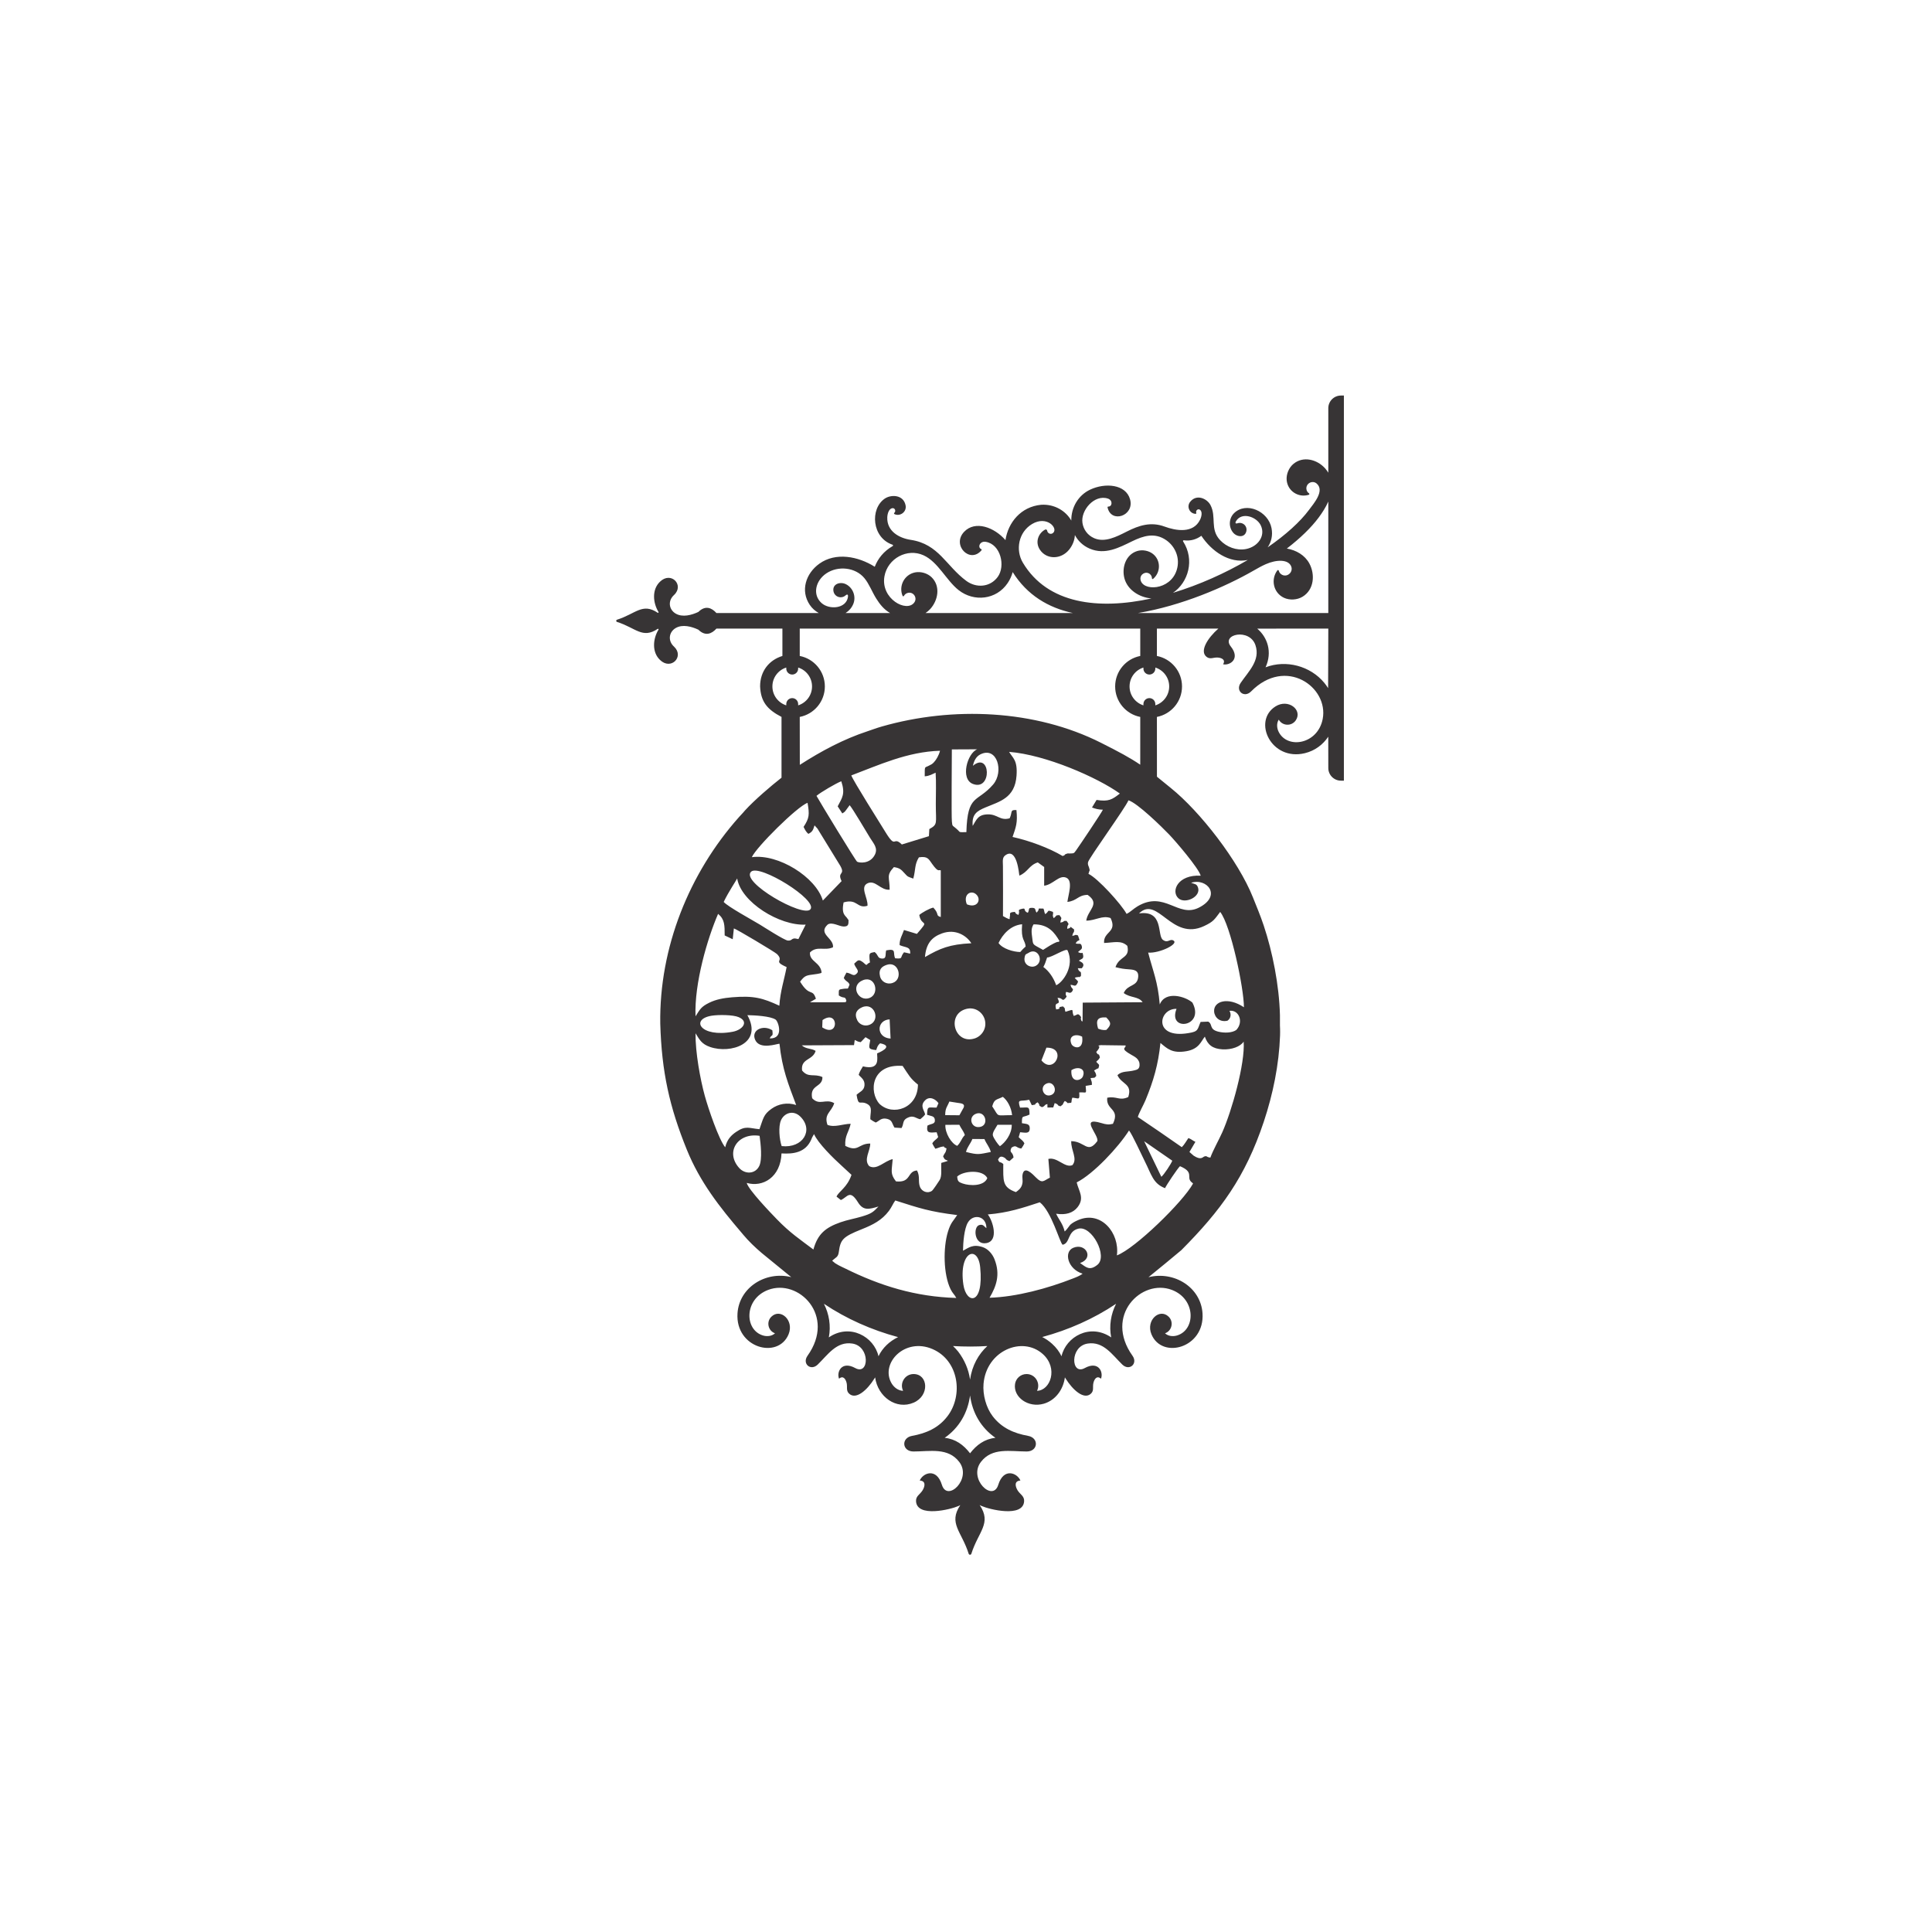 <?xml version="1.0" encoding="UTF-8"?>
<!DOCTYPE svg PUBLIC "-//W3C//DTD SVG 1.1//EN" "http://www.w3.org/Graphics/SVG/1.1/DTD/svg11.dtd">
<!-- Creator: CorelDRAW 2019 (64-Bit) -->
<svg xmlns="http://www.w3.org/2000/svg" xml:space="preserve" width="500mm" height="500mm" version="1.1" style="shape-rendering:geometricPrecision; text-rendering:geometricPrecision; image-rendering:optimizeQuality; fill-rule:evenodd; clip-rule:evenodd"
viewBox="0 0 50000 50000"
 xmlns:xlink="http://www.w3.org/1999/xlink">
 <defs>
  <style type="text/css">
   <![CDATA[
    .fil0 {fill:#373435}
   ]]>
  </style>
 </defs>
 <g id="Слой_x0020_1">
  <g>
   <path class="fil0" d="M29509.36 19790.29c-270.11,-182.6 -546.73,-330.9 -1014.79,-566.42 -1709.5,-862.25 -3840.93,-946.65 -5671.81,-422.35 -152.53,43.66 -242.14,80.59 -380.04,126.12 -608.16,201.03 -1175.83,501.82 -1743.42,866.46l-1.84 -1240.17c370.12,-71.87 649.67,-397.71 649.67,-788.77 0,-391.01 -279.55,-716.91 -649.67,-788.82l0 -707.94 8812.27 0 0 707.94c-370.12,71.91 -649.62,397.81 -649.62,788.82 0,391.06 279.5,716.9 649.57,788.77l-0.32 1236.36zm3615.49 6766.41l0 -283.51c-19.48,-780.39 -193.69,-1641.5 -418.17,-2315.81 -90.86,-272.63 -183.13,-487.85 -280.43,-732.39 -377.33,-947.76 -1368.25,-2221.8 -2122.3,-2828.96 -135.96,-111.24 -253.87,-206.51 -362.35,-295.03l-0.96 -1547.07c370.12,-71.87 649.86,-397.71 649.86,-788.77 0,-391.01 -279.74,-716.91 -649.94,-788.82l0.08 -707.94 1590.1 0c-270.99,237.17 -497.27,585.04 -302.83,732.76 91.52,69.28 174,10.51 280.64,15.7 106.66,5.37 217.93,55.85 144.79,174.67 176.98,38.82 454.75,-140.43 199.55,-460.87 -256.06,-321.75 490,-480.78 638.68,-32.01 130,391.83 -176.53,671.67 -382.92,974.03 -143.35,210.05 92.09,401.08 269.68,221.25 896.76,-907.88 2011.59,-112.49 1853.04,712.68 -126.4,658.13 -913.6,787.27 -1139.67,333.43 -48.69,-97.94 -57.92,-221.37 2.42,-315.69 93.63,165.23 330.9,178.08 440.12,18.31 183.95,-269.07 -193.53,-570.01 -525.29,-360.14 -600.58,379.88 -113.13,1421.86 760.65,1209.81 262.68,-63.72 469.2,-222.46 605.55,-426.34l1.31 810.88c0,179.88 146.89,326.59 326.83,326.59l76.65 0 0 -9966.85 -76.6 0c-179.91,0 -326.91,146.6 -326.91,326.46l0.03 1670.39c-23.55,-39.22 -52.02,-78.09 -86.05,-115.98 -202.87,-225.14 -563.68,-325.84 -820.32,-108.5 -113.87,96.42 -185.68,264.92 -171.08,419.08 26.88,285.51 309.51,460.74 573.66,376.4 7.34,-2.56 12.56,-8.54 13.62,-16.05 1.36,-7.63 -1.75,-14.9 -8.33,-19.15 -37.7,-25.07 -64.01,-66.73 -68.75,-115.79 -13.46,-143.23 155.54,-233.29 265.03,-140.27 218.44,186 -77.24,520.2 -194.33,678.56 -232.33,314.49 -608.22,652.52 -1072.98,973.44 94.32,-138.27 136.28,-308.81 100.39,-495.67 -85.62,-445.52 -660.26,-692.56 -969.88,-388.82 -133.67,131.3 -148.6,355.8 -23.71,504.16 98.18,116.93 301.93,138.3 342.13,-37.99 21.63,-94.59 -37.64,-188.62 -132.26,-209.87 -32.24,-7.45 -64.49,-5.33 -93.84,4.52 -62.73,20.99 -65.71,-14.82 -41.02,-55.34 150.46,-246.91 532.65,-112.44 639.5,109.4 130.48,271.7 -72.42,554.13 -383.58,613.67 -242.54,46.17 -500.99,-52.73 -668.03,-229.85 -270.93,-287.34 -88.2,-602.07 -250.31,-909.34 -85.03,-161.24 -354.34,-296.1 -524.19,-83.97 -102.68,128 -11.1,308.36 140.05,311.93 6.57,0.16 12.32,-2.88 16.05,-8.41 3.69,-5.45 4.01,-12 1.35,-17.91 -24.24,-52.7 43.13,-120.87 98.84,-76.46 60.35,47.76 42.25,164.85 0.64,252.12 -176.74,370.04 -631.63,286.73 -918.66,180.81 -353.73,-130.92 -663.29,-31.79 -978.09,128.14 -271.55,137.93 -570.1,289.53 -841.9,173.5 -175.9,-75.38 -280.65,-229.03 -306.3,-395.93 -50.09,-326.59 308.5,-745.02 656.62,-631.1 136.01,44.33 114.83,210.86 11.65,206.95 -5.16,-0.11 -9.79,1.78 -13.75,5.53 -3.75,3.78 -6.76,8.54 -5.62,13.76 88.84,427.5 703.53,221.25 582.65,-207.64 -110.36,-391.7 -645.04,-432.8 -1033.04,-249.33 -309.85,145.97 -492.1,464.39 -487.26,800.13 -142.13,-249.03 -432.81,-430.14 -778.39,-408.64 -0.56,-0.43 -1.15,-0.24 -1.47,0 -526.03,49.8 -855.49,460.18 -924.14,914.59 -286.41,-331.17 -783.47,-517.49 -1070.26,-214.45 -328.27,346.52 154.61,835.97 451.64,475.35 3.7,-4.34 3.38,-10.17 1.57,-15.49 -1.89,-5.56 -5.21,-9.5 -10.56,-11.84 -100.15,-45.95 -37.65,-213.09 114.14,-189.7 388.1,59.52 521.69,626.5 311.61,910.62 -198.64,268.62 -554.68,289.75 -810.88,101.19 -527.12,-388.59 -711.58,-952.4 -1438.94,-1062.36 -300.62,-45.58 -620.06,-222.59 -607.13,-581.91 3.81,-102.27 44.81,-221.23 125.9,-237.51 75.14,-14.98 105.63,81.36 56.17,119.67 -5.53,4.29 -8.41,10.65 -7.5,17.46 0.66,7.18 4.63,12.72 10.96,15.83 145.77,69.02 322.52,-56.94 288.44,-227.16 -56.46,-281.76 -379.78,-283.65 -541.09,-172.17 -384.36,264.99 -332.66,1010.77 203.32,1191.72 7.42,2.52 12.4,8.72 13.17,16.6 0.83,7.77 -2.87,14.82 -9.71,18.83 -228.49,130.06 -382.17,322.5 -463.53,534.98 -429.75,-270.72 -1009.68,-383.51 -1433.17,-79.98 -351.13,251.59 -496.48,698.46 -248.75,1066.45 60.75,90.47 141.5,160.71 231.88,210.65l-2647.88 -0.03c-121.27,-135.4 -286.26,-206.6 -466.65,-28.28 -172.86,81.31 -409.39,147.66 -588.23,42.75 -173.26,-101.82 -210.96,-329.3 -39.73,-483.11 268.97,-255.48 -79.95,-620.3 -365.83,-341.65 -215.46,205.4 -180.95,550.72 -38.82,782.51 3.57,6.07 2.79,13.63 -2.18,18.65 -5,5.09 -12.64,6.28 -18.49,2.56 -394.95,-266.49 -569.48,27.88 -1051.56,179.38 -13.01,4.01 -21.34,15.67 -21.34,28.94 0,13.55 8.33,25.01 21.34,29.03 482.08,151.5 656.61,445.63 1051.56,179.57 5.85,-4.05 13.49,-2.88 18.49,2.39 4.97,5 5.75,12.45 2.18,18.49 -142.08,232.01 -176.64,577.28 38.82,782.57 285.88,278.6 634.9,-86.31 365.83,-341.68 -171.23,-153.73 -133.59,-381.18 39.73,-483.03 178.84,-104.83 415.37,-38.53 588.23,42.76 180.39,178.28 345.49,107.03 466.78,-28.34l1707.64 0.19 0 707.96c-346.2,105.84 -577.25,395.37 -577.25,786.37 17.01,391.09 176.8,595.37 554.27,791.01l0 1572.77c-279.85,218.6 -699.61,578.79 -942.74,844.88 -23.84,26.18 -32.09,37.59 -52.07,60.32l-94.59 102.46c-3.85,4.33 -9.39,10.53 -13.25,14.84 -1287.58,1447.12 -2064.13,3377.42 -2035.48,5340.16 35.76,1254.38 239.67,2160.06 687.43,3264.48 340.21,839.48 851.82,1488.14 1419.94,2152.87 5.33,6.28 20.36,24.32 25.65,30.57 3.78,4.47 8.97,10.91 12.72,15.43 140.75,168.98 312.01,333.06 480.64,475.75l763.41 623.3c-660.76,-163.97 -1346,265 -1390.73,936.89 -60,897.08 1049.83,1199.62 1321.8,543.05 150.22,-362.72 -210.88,-683.32 -444.49,-456.16 -138.8,134.73 -85.64,366.69 93.13,430.49 -82.59,75.8 -205.67,87.67 -310.5,56.4 -486.15,-145.24 -493.01,-942.84 133.96,-1179.9 785.82,-296.95 1759.82,665.74 1018.36,1704.31 -146.98,205.56 81.36,405 264.01,227.97 262.76,-255.08 486.2,-604.71 894.18,-543.62 467.87,70.02 438.39,832.37 77.8,634.79 -359.45,-196.64 -488.65,107.71 -420.27,275.38 104.72,-92.56 173.31,8.73 196.78,112.84 23.33,104.24 -20.49,195.61 63.37,273.72 178.9,166.58 468.72,-91.74 656.88,-394.22 5.78,-9.16 11.12,-18.39 16.42,-27.59 68.88,504.4 548.25,848.26 996.45,654.72 419.34,-180.79 377.63,-740.48 -1.11,-740.48 -224.75,0 -368.07,236.37 -270.99,434.46 -129.94,-3.73 -242.41,-93.63 -304.56,-204.52 -287.48,-514.76 352.59,-1185.44 1067.23,-875.14 681.07,295.49 798.85,1195.15 385.92,1736.27 -232.59,304.88 -548.27,442.25 -917.03,509.09 -288.84,52.76 -259.95,404.01 35.7,404.12 425.54,0 894.95,-110.55 1185.68,270.93 333.35,437.22 -308.66,1049 -449.27,592.31 -140.27,-455.05 -494.69,-306.11 -573.21,-110.82 162.12,7.72 137.53,147.56 72.69,253.35 -64.89,105.86 -175.76,146.52 -168.89,279.65 21.73,432.94 900.06,214.34 1099.95,125.13 14.66,-6.46 29.93,-13.97 45.68,-22.29 -316.34,471.51 35.31,681.22 216.71,1258.12 4.87,15.52 18.62,25.6 34.8,25.6 16.12,0 29.93,-10.08 34.75,-25.6 181.69,-577.64 534.07,-787.17 215.38,-1260.09 16.92,8.78 33.52,16.84 50.26,24.26 199.78,89.21 1078.19,307.81 1099.98,-125.13 6.75,-133.13 -104.01,-173.79 -168.85,-279.65 -64.81,-105.79 -89.42,-245.63 72.58,-253.35 -78.56,-195.29 -432.9,-344.23 -573.2,110.82 -140.56,456.69 -782.51,-155.09 -449.33,-592.31 290.76,-381.48 760.25,-270.93 1185.76,-270.93 295.73,-0.11 324.57,-351.36 35.58,-404.12 -368.61,-66.84 -684.58,-204.21 -917.04,-509.09 -171.34,-224.42 -259.49,-558.44 -236.24,-837 72.9,-861.27 1006.22,-1247.14 1535.08,-770.65 405.31,365.19 196.4,941.09 -150.12,951.04 97.12,-198.09 -46.21,-434.46 -271.03,-434.46 -151.02,0 -276.04,111.16 -298.31,255.69 -52.2,342.34 342.98,628.44 744.41,512.09 301.5,-87.56 503.15,-363.97 545.91,-682.26 5.35,9.36 10.75,18.7 16.55,27.83 188.24,302.38 478,560.8 657.06,394.22 83.95,-78.11 39.89,-169.48 63.3,-273.72 23.36,-104.3 91.98,-205.4 196.57,-112.84 68.77,-167.67 -60.77,-472.02 -420.09,-275.38 -360.38,197.58 -390.23,-564.77 77.72,-634.79 408.11,-61.09 631.66,288.54 894.29,543.62 182.41,177.03 410.85,-22.41 264.01,-227.97 -741.51,-1038.57 232.38,-2001.26 1018.35,-1704.31 626.93,237.06 619.82,1034.66 133.97,1179.77 -104.78,31.4 -227.94,19.53 -310.58,-56.27 178.71,-63.8 232.01,-295.76 93.2,-430.49 -233.68,-227.16 -594.86,93.44 -444.37,456.16 271.7,656.57 1381.44,354.03 1321.58,-543.05 -44.73,-671.89 -729.86,-1101 -1398.72,-934.34 308.93,-248.23 579.09,-474.41 850.87,-700.56 1016.25,-1022.91 1655.36,-1887.5 2133.74,-3324 238.12,-715.09 394.41,-1477.1 420.75,-2231.43 4.42,-125.91 -2.16,-244.78 -2.58,-255.21l0 13.59zm-588.4 -10287.98c264.23,222.37 397.53,603.16 216.1,1001.06 531.4,-202.45 1157.95,-36.16 1519.61,401.17 34.83,42.14 66.28,85.59 99.32,137.92l4.98 -1540.47 -1840.01 0.32zm-2636.83 1007.2l0 27.49c0,85 -68.86,153.81 -153.87,153.81 -85.06,0 -154.02,-68.81 -154.02,-153.81l0.05 -27.49c-207.9,65.27 -358.91,259.76 -358.91,489.24 0.02,229.5 151.01,423.86 358.86,489.42l0.05 -33.58c0,-85 68.83,-153.89 153.97,-153.89 85.01,0 153.79,68.89 153.79,153.89l0.08 33.58c207.98,-65.56 358.84,-259.92 358.84,-489.42 0.02,-229.48 -150.92,-423.97 -358.84,-489.24zm-9243.19 0l0 27.49c0,85 -68.93,153.81 -153.91,153.81 -85.01,0 -153.89,-68.81 -153.89,-153.81l0 -27.49c-207.98,65.27 -358.87,259.76 -358.87,489.24 0,229.5 150.89,423.86 358.87,489.42l0 -33.58c0,-85 68.88,-153.89 153.89,-153.89 84.98,0 153.91,68.89 153.91,153.89l0 33.58c208.09,-65.56 359.11,-259.92 359.11,-489.42 0,-229.48 -151.02,-423.97 -359.11,-489.24zm666.67 16465.66c584.44,391.83 1236.1,678.94 1919.06,862.92 -220.04,105.97 -402.21,276.46 -506.98,495.19 -113.69,-503.57 -737.87,-862.04 -1285.3,-488.19 58.14,-298.29 7.83,-605.4 -126.78,-869.92zm3340.44 1093.86c296.02,18.04 592.95,17.85 888.89,-0.34 -227.56,208.8 -395.32,503.52 -447.31,868.29 -37.48,-264.25 -145.08,-512.57 -308.04,-725.02 -42.57,-51.96 -87.22,-99.48 -133.54,-142.93zm2309.39 -233.04c680.27,-183.93 1329.09,-470.61 1911.45,-860.82 -134.63,264.52 -185.13,571.53 -127.07,869.92 -547.24,-373.85 -1171.58,-15.38 -1285.27,488.33 -55.21,-115.1 -135.48,-224.88 -243.74,-322.26 -79.47,-71.75 -165.33,-129.92 -255.37,-175.17zm-1867.73 3009.05c168.69,-218.83 376.03,-371.26 656.91,-400.61 -375.28,-260.98 -596.56,-646.79 -656.99,-1095.45 -60.26,448.66 -281.44,834.47 -656.74,1095.45 280.88,29.35 488.09,181.78 656.82,400.61zm185.5 -18219.75c-257.01,98.47 -446.69,771.85 -109,897.83 499.66,186.32 455.36,-854.25 -3.17,-470.96 28.26,-129.97 85.62,-241.66 193.35,-295.25 436.23,-217.02 615.24,450.02 330,780.28 -412.29,477.43 -663.35,231.66 -692.03,1232.09 -203.01,4.39 -162.14,2.55 -212.35,-46.11 -152.74,-148.07 -148.62,-78.54 -162.85,-229.51 -14.53,-152.96 -0.83,-1626.25 -0.99,-1865.31l657.04 -3.06zm-3259.28 676.07c704.66,-264.42 1448.78,-613.09 2296.22,-638.34 -27.46,114.38 -98.55,235.79 -157.83,297.99 -56.06,58.83 -63.93,52.12 -134.73,90.7 -107.55,58.38 -103.24,-10.83 -103.24,272.71 125.96,-8.03 203.25,-60.34 281.95,-94.02 17.32,257.87 5,550.75 5,812.47 0.08,506.8 57.6,521.11 -167.72,647.15l-10.97 183.76 -701.34 214.98c-5.9,-4.04 -11.68,-12.34 -15.13,-15.46 -215.57,-200.21 -132.72,143.44 -405.19,-300.33 -142.42,-232.14 -829.18,-1319.48 -887.02,-1471.61zm3141.92 1306.76c-27.59,-301.53 107.76,-384.94 332.34,-479.2 367.49,-154.24 760.7,-241.53 802.18,-820.94 29.03,-405.77 -96.21,-452.09 -192.12,-615.93 944.06,73.17 2283.18,660.82 2866.28,1078.27 -200.5,155.54 -289.42,215.03 -602.84,165.46l-118.32 195.48c79.93,31.66 169.91,56.32 282.19,57.17 -36.27,80.99 -607.88,933.78 -692.19,1049.89 -64.25,88.54 -52.02,78.43 -173.71,83.7 -75.17,3.19 19.69,-14.82 -59.97,2.18l-34.72 12.13c-67.61,29.06 21.57,14.29 -81.74,50.87 -346.73,-205.13 -846.32,-394.06 -1295.91,-493.33 86.93,-253.5 135.06,-368.49 100.47,-695.94 -176.96,-10.4 -96.82,52.87 -175.76,213.39 -256.81,68.88 -306.99,-108.21 -569.67,-101.85 -252.81,6.12 -288.89,141.28 -386.51,298.65zm-4042.62 -778.15c104.85,-90.14 509.9,-327.82 641.87,-377.41 107.84,326.88 24.35,424.02 -93.41,648.95l119.96 183.67c70.22,-47.31 53.91,-30.39 106.59,-100.15l83.22 -113.34c86.76,99.56 424.34,678.14 529.92,847.91 93.63,150.67 212.93,266.28 117.86,443.07 -127.71,237.68 -402.68,203.3 -455.73,171 -35.66,-21.52 -962.56,-1542.81 -1050.28,-1703.7zm-1673.14 1587.35c110.69,-254.7 1173.6,-1312.93 1441.93,-1406.32 53.18,308.5 45.84,394.57 -102.86,622.8 38.9,78.83 68.54,135.08 123.74,180.04 102.33,-51.4 121.33,-93.95 159.77,-220.03l77.14 85.24c10.21,14.37 34.13,56.75 52.89,87.51l535.16 871.86c143.86,252.55 -88.42,145.75 35.22,398.27l-485.08 502.88c-182.31,-609.23 -1155.7,-1216.49 -1837.91,-1122.25zm8711.7 431.42c32.54,-130.55 43.58,-49.96 17.27,-156.44 -12.51,-50.77 -42.09,-70.69 -27.7,-146.36 19.29,-101.08 974.35,-1415.96 1045.04,-1600.31 232.03,68.08 864.14,687.77 1053.58,884.89 164.27,170.89 763.12,868.38 816.71,1065.71 -590.21,-32.03 -775.39,397.74 -579.49,582.34 172.33,162.35 597.79,-38 507.81,-281.34 -34.19,-92.32 -78.28,-79.02 -177.04,-117.47 411.97,-133.61 808.46,338.94 198.4,644.81 -540.05,270.79 -880.98,-451.35 -1583.01,-36.59 -114.78,67.77 -192.02,154.96 -285.49,196.2 -133.91,-249.7 -747.74,-924.68 -986.08,-1035.44zm-8731.07 -55.39c217.16,-205.11 1735.9,733.51 1534.23,974 -186.49,222.37 -1816.07,-707.65 -1534.23,-974zm2466.91 2611.69c-29.75,66.65 -38,60.77 -68.06,140.3 73.59,113.79 107.09,75.48 149.71,168.81 -64.71,150.94 -8.11,85.89 -165.97,110.44 -124.2,19.35 -113.24,8.84 -112.73,170.95 140.43,98.04 159.5,-0.27 197.42,140.67 -32.54,25.73 34.67,36.47 -120.34,36.47l-819.87 -1.06c6.28,-5.06 15.06,-10.7 19.87,-13.92l130.67 -76.38c-93.42,-287.48 -155.22,-28.31 -409.39,-442.7 126.59,-165.31 157.32,-161.29 394.41,-192.95 28.28,-3.83 69.23,-9.47 96.2,-16.34 68.81,-17.48 28.37,-2.37 65.78,-24.74 -23.02,-268.8 -323.22,-286.12 -300.68,-521.83 181.05,-180.04 378.53,-33.84 595.76,-133.8 29.01,-239.03 -403.43,-342.96 -135.79,-589.78 113.23,-72.45 300.43,50.76 407.15,52.01 97.94,1.2 131.73,-26.52 129.81,-128.32 -2.02,-107.57 4.63,-15.75 -17.56,-61.22 -45.28,-92.8 -176.9,-103.02 -109.06,-433.95 364.35,-105.41 341.36,171.21 617.83,87.06 18.73,-200.27 -210.3,-492.61 10.32,-585.36 198.22,-83.36 326.62,187.46 563.81,170.06 1.2,-326.24 -98.25,-361.36 109.14,-585.31 144.02,23.68 181.83,53.83 273.7,156.34 94.4,105.44 85.46,88.12 228.57,141.36 65.03,-243.87 28.84,-359.24 145.17,-550.22 225.35,-34.72 250.33,39.91 343.06,170.71 168.97,238.34 170.94,136.46 223.09,167.09l0.27 1206.64c-144.21,-41.21 -27.86,-68.62 -193.08,-243.87 -99.94,20.09 -298.26,132.1 -363.21,191 55.21,328.54 292.41,82.24 -62.17,489.4l-333.73 -100.73c-42.49,128.19 -118.31,234.53 -113.15,390.98 159.9,71.83 284.71,30.19 273.14,221.12l-159.08 -35.39c-117.23,140.35 -7.56,175.23 -228.95,155.78 -69.15,-137.34 51.7,-261.19 -232.22,-205.4 -33.31,105.74 23.68,229.64 -125.9,210.35 -104.21,-13.43 -72.45,-86.97 -173.26,-166.82 -130.47,25.17 -139.95,23.55 -133.27,158.57 9.37,187.26 47.17,51.06 -79.84,176.43 -50.13,-29.85 -14.85,-9.84 -54.23,-41.27l-32.22 -28.01c-123.61,-90.84 -129.44,-52.76 -230.27,35.68 33.04,117.25 143.24,171.95 70.56,250.36 -93.71,100.76 -131.12,-1.65 -271.41,-19.21zm4051.83 -1463.71c0,-431.13 4.47,-864.65 -0.75,-1295.41 -1.62,-129.28 -21.28,-216.41 60.77,-276.73 305.42,-224.58 355.94,491.98 364.19,525.21 221.63,-90.36 248.53,-268.94 476.7,-341.92l165.39 118.69 -0.35 484.45c234.77,-29.56 384.54,-285.67 570.6,-208.17 183.77,76.6 53.16,441.13 30.67,627.94 258.91,-30.97 268.06,-176.08 523.3,-182.79 340.98,236.88 0.55,390.61 -34.97,667.28 250.37,-2.42 408.36,-143.75 629.45,-67.52 181.59,375.73 -191.27,343.48 -168.28,645.46 257.68,-10.74 439.56,-77.55 601.75,74.82 75.99,330.13 -206.73,255.58 -307.06,551.02 161.9,38.73 192.34,44.72 376.19,58.32 133.85,10 222.64,44.06 212.74,186.83 -18.76,270.58 -270.75,185.49 -375.25,424.18 171.02,130.98 383.42,81.36 489.39,238.02l-1550.29 10.35 -5 489.26c-50.69,-38.5 -9.66,27.43 -42.68,-59.39 -1.57,-4.25 -2.47,-12.95 -3.86,-17.34 -2.42,-8.25 34.46,-23.02 -26.95,-83.73 -59.33,-58.72 -61.62,-6.02 -155.83,14.34 -71.01,-171.45 49.96,-186.19 -213.17,-105.89 -36.37,-109.22 15.83,-60.48 -62.1,-139.45 -208.75,27.73 17.29,49.04 -177.68,78.41 -73.64,-258.03 150.33,-57.73 34.06,-299.16 144.29,-5.69 112.52,110.55 203.64,10.59 64.15,-70.32 12,-40.97 8.92,-110.31l5.96 -50.84c51.93,-13.2 109.4,63.11 164.64,-22.57 51.72,-80.45 -29.38,-48.05 -44.68,-166.05 93.05,7.11 118.45,61.52 168.61,-25.09 47.14,-81.57 14.71,-63.56 -31,-121.29l-29.82 -27.51c70.34,-45.31 9.49,-4.53 80.64,-25.55 52.39,-15.45 -6.92,30.41 80.3,-24.29 11.49,-184.94 -31.8,-50.82 -82,-204.55 143.38,-2.79 82.08,25.2 141.46,-55.18 22.59,-89.58 -69.89,-108.6 -113.21,-140.74l35.81 -23.71c21.85,-16.66 92.57,-21.45 75.01,-114.59 -23.42,-123.48 1.03,-15.38 -132.98,-83.04 56.78,-64.87 123.74,-66.78 95.6,-161.66 -26.88,-90.67 -70.09,-32.57 -156.85,-63.83 77.35,-144.5 137.32,5.3 60.42,-206.33 -92.98,-27.54 -31.71,-10.75 -146.86,13.73 21.42,-125.58 52.44,-62.55 45.63,-169.06 -174.14,-123 -11.1,-44.62 -178.21,-15.59 1.04,-159.74 87.53,-68.86 -17.37,-205.43 -122.02,-4.84 -16.1,19.56 -159.46,43.98 17.17,-146.2 59.18,-80 -24.31,-193.37 -119.52,7.34 -49.2,3.99 -147.51,79.69 -46.77,-95.04 -4.47,-73.04 -19.21,-162.43 -173.87,-63.57 -85.83,-17.83 -200.37,58.24 -39.72,-80.46 -13.67,-74.29 -46.37,-144.16 -219.61,-4.23 -51.41,-11.94 -178.58,104.49 -48.3,-71.23 -5.91,-121.51 -113.48,-123.67 -119.09,-2.29 -59.55,40.68 -111.45,127.13 -138.76,-49.25 -23.39,-135.48 -158.2,-100.36 -134.05,34.96 -33,34.05 -85.38,156.44 -143.68,-55.69 -24.59,-88.54 -146.18,-72.93 -106.4,13.68 -58.74,54.79 -75.24,114.94 -17.69,64.5 29.4,91.5 -86.44,38.85l-92.46 -51.03zm-935.32 -304.96c-109.43,-273.6 135.56,-391.35 263.65,-233.42 109.67,135.13 -5.78,341.38 -263.65,233.42zm-6292.31 -60.91c126.67,-263.58 317.86,-544.07 348.83,-607.28 100.07,613.64 1097.88,1229.5 1772.61,1194.64l-187.7 374.14c-6.36,-0.93 -87,-16.97 -87.88,-16.97 -98.05,0.31 -74.29,60.6 -182.6,55.68 -87.32,-3.96 -632.62,-356.23 -730.79,-415.8 -201.84,-122.2 -823.49,-460.95 -932.47,-584.41zm11285.5 2653.36c-51.83,-599.28 -167.43,-830.78 -300.25,-1341.96 289.05,24.13 817.77,-230.04 647.46,-316.3 -91.44,-46.32 -139.6,81.98 -267.52,-15.16 -153.28,-116.4 30.73,-774.77 -616.71,-682.48 485.78,-475.05 839.61,723.45 1684.18,326.81 249.54,-117.28 266.06,-169.14 416.28,-365.73 272.36,340.02 615.16,1976.81 614.68,2467.3 -419.69,-281.2 -791.91,-151.42 -771.21,111.74 12.27,156.79 153.92,283.25 345.94,235.87 128.74,-93.26 68.4,-237.52 48.82,-254.22 241.08,-39.14 380.17,284.04 177.46,495.88 -114.03,76.87 -307.3,79.5 -456.77,44.3 -254.49,-60.07 -143.49,-191.64 -268.27,-261.75l-196.86 7.88c-86.05,192.25 -48.37,249.4 -316.51,289.23 -917.6,155.99 -775.68,-641.63 -306.72,-627.56 -236.98,603.62 748.3,472.53 410.46,-162.43 -175.36,-157.22 -697.38,-316.85 -844.46,48.58zm-3020.26 -1412.52c-269.01,-149.63 -256.82,-116.86 -277.6,-287.83 -19.61,-160.17 -40.82,-258.18 31.34,-372.72 388.26,-4.39 544.09,214.58 673.48,435.33 -77.42,52.52 13.89,-24.4 -163.52,65.77 -102.3,51.99 -176.21,107.38 -263.7,159.45zm-3056.52 186.22c28.39,-340.03 167.97,-514.54 439.4,-612.48 356.05,-128.37 639.96,61.73 760.84,254.7 -564.67,28.07 -810.27,131.89 -1200.24,357.78zm1904.29 -364.67c105.28,-220.4 307.86,-457.17 610.21,-484.87 -36.34,416.68 78.81,404.33 91.13,576.24 -65.74,58.05 -76.65,71.97 -139.66,142.37 -172.4,-1.68 -459.73,-82.88 -561.68,-233.74zm769.11 259.6c244.85,-164.11 414.71,203.06 201.4,328.05 -128.9,75.46 -330.39,-22.4 -296.5,-209.44 19.24,-106.59 39.01,-80.96 95.1,-118.61zm390.47 361.26c40.33,-73.62 57.39,-119.86 97.24,-245.84 114.41,5.56 502.89,-258.11 530.53,-181.41 187.63,407.98 -124.52,826.29 -295.62,900.12 -68.16,-194.6 -185.23,-364.72 -332.15,-472.87zm-9001.55 1276.43c-34.16,-855.68 309.56,-2018.72 584.09,-2650.86 172.62,142.13 169.48,296.18 170.12,558.28l207.95 98.68 30.01 -280.32c58.4,12.08 1062.18,610.21 1115.02,662.55 201.65,199.33 -129.79,169.05 250.36,337.82 -64.7,341.28 -163.55,619.28 -188.21,1000.07 -429.32,-199.44 -664.62,-264.52 -1224.53,-218.09 -216.76,18.01 -413.72,53.93 -591.13,141.39 -210.78,104.03 -234.51,165.57 -353.68,350.48zm4950.73 -1332.36c310.89,-104.83 430.64,381.11 146.81,470.19 -162.57,51 -291.18,-49.52 -320.53,-162.75 -50.65,-195.85 52.21,-266.49 173.72,-307.44zm-614.55 396.38c323.26,-124.06 436.18,362.48 164.93,462.5 -288.71,106.39 -514.57,-328.43 -164.93,-462.5zm-4335.97 1375.7c103.93,167.81 157.83,278.83 378,354.74 527.01,181.64 1376.63,-81.92 963.36,-824.13 189.67,3.73 594.19,23.84 730.5,114.76 71.43,47.6 224.58,499.5 -151.9,487.05 49.86,-119.41 93.26,-17.11 67.56,-210.16 -237.41,-154.19 -557.64,-5.3 -443.9,248.47 118.66,264.76 560.8,100.36 628.68,99.22 71.09,666.22 227.21,1040.01 431.87,1585.97 -232.86,-74.87 -459.89,-28.02 -635.7,96.34 -214.5,151.84 -214.5,254.67 -314.12,529.57 -270.45,-24.21 -353.54,-100.44 -603.91,70.56 -121.11,82.74 -232.67,188.24 -282.79,397.97 -164.86,-199.97 -434.99,-993.66 -528.27,-1332.38 -116.93,-424.37 -246.03,-1129.41 -239.38,-1617.98zm4306.27 -671.67c317.76,-143.92 488.36,323.02 208.62,446.72 -144.58,63.93 -281.28,-11.98 -329.09,-110.69 -87.64,-181.02 -4.44,-279.57 120.47,-336.03zm-1020.13 329.97c418.73,-293.73 442.06,478.24 -7.35,188.02l7.35 -188.02zm7131.79 220.03c-61.67,-210.93 -24.02,-303.26 210.62,-288.73 134.17,132.05 134.92,193.61 0,325.39 -97.91,6.12 -148.6,-10.32 -210.62,-36.66zm-9997.76 -333.64c169.75,-26.85 549.42,-26.42 699.1,38.68 270.86,117.71 95.39,329.12 -154.36,376.43 -840.71,159 -1109.48,-325.87 -544.74,-415.11zm6583.86 -174.34c234.58,-62.07 428.83,89.06 480.64,273.13 64.99,231.14 -80.41,433.31 -262.33,490.34 -523.88,164.29 -736.79,-626.28 -218.31,-763.47zm-1956.3 766.33c-381.24,-21.58 -369.18,-478.65 -24.74,-496.93l24.74 496.93zm-371.63 297.77c29,-84.76 34.32,-114.62 99.69,-175.52 400.48,77.32 -76.04,261.2 -76.2,261.28 -5,113.21 90.76,446.32 -367.24,336.06 -40.79,71.36 -87.67,134.95 -110.21,218.6 58.86,73.4 164.4,124.33 150.3,277.1 -12.64,136.17 -132.04,166.87 -204.65,240.09 50.79,322.21 84.84,134.71 274.2,236.64 152.99,82.43 75.88,224.29 81.71,396.25 44.94,31.66 87.48,61.03 139.58,85 89.37,-36.77 138.69,-132.76 292.96,-95.57 139.97,33.82 124.81,118.96 192.33,226.08l182.63 11.97c63.35,-105.44 18.54,-193.61 142.29,-259.33 169.64,-90.09 226.42,13.38 342.77,31.02 65.29,-62.12 68.08,-50.26 125.42,-123.21 -17.35,-103.93 -146.71,-221.1 0.45,-366.56 122.73,-121.21 279.63,-20.24 345.03,74.37l-49.33 113.5c-211.33,7.26 -237.81,-59.3 -246,187.15 98.76,34.75 186.91,25.59 200.96,122.41 18.7,129.55 -98.47,101.96 -191.41,158.31 -35.41,208.38 62.5,181.38 238.79,171.53l39.11 123.45c-53.13,75.94 -91.39,68.73 -152.24,162.65 27.59,62.9 48.72,88.52 79.21,140.48 52.71,-12 134.44,-47.39 154.58,-49.81 157.88,-19.58 -17.19,-19.63 134.66,40.68 -22.06,132.29 -43.53,102.12 -88.66,206.25 45.21,86.29 27.62,72.8 126.57,113.91 -7.48,5 -19.85,0.47 -24.51,11.28l-148.43 43.74c-11.15,160.57 22.93,336.43 -43.45,444.61 -26.79,43.82 -170.39,260 -200.58,280.03 -118.61,78.68 -260.9,10.38 -305.63,-97.85 -58.88,-142.29 7.03,-269.9 -79.05,-431 -262.57,19.34 -142.66,325.95 -544.86,282.51 -157.89,-202.96 -105.52,-277.72 -84.64,-575.34 -211.76,42.31 -405.53,293.9 -607.63,180.66 -153.52,-170.23 30.44,-395.55 26.39,-584.54 -313.1,-0.74 -301.29,233.05 -645.33,60.48 -18.39,-268.94 91.23,-350.14 139.36,-571.82 -209.6,4.31 -411.2,101.71 -600.66,28.47 -98.2,-284.72 102.11,-327.39 174.91,-562.25 -225.46,-128.66 -379.72,76.58 -571.4,-128 -70.48,-358.07 272.96,-273.78 265.77,-547.24 -214.5,-100.12 -363.84,30.41 -526.67,-170.68 -37.86,-317.81 278.33,-255.6 350.7,-506.44 -107.57,-70.91 -244.19,-40.13 -357.8,-143.25l1350.98 -6.44 18.95 -132.93c78.41,33.53 57.33,40.74 155.06,56.17l123.93 -128.75 122.39 74.26c-26,192.15 -83.94,237.12 154.9,259.54zm5329.65 -346.59c48.29,368.68 -232.91,295.35 -277.72,189.62 -90.83,-214.32 114.14,-276.65 277.72,-189.62zm2025.85 162.83c176.35,146.04 302.75,277.31 674.47,212.34 328.72,-57.6 376.55,-257.92 474.63,-376.08 72.58,211.33 200.66,314.43 456.8,328.69 238.44,13.2 464.73,-71.27 548.01,-200.26 40.38,567.48 -308.45,1798.18 -553.76,2347.97 -89.1,199.68 -235.09,453.77 -308.15,654.11 -120.13,-14.89 -74.31,-50.92 -150.75,-31.31 -48.05,12.42 -82.83,109.51 -280.38,-17.56l-110.2 -96.45 154.21 -262.76c-79.66,-36.43 -95.92,-66.01 -180.98,-98.13 -53.69,75.25 -101.74,168.29 -170.94,236.16 -368.05,-258 -755.54,-523.08 -1138.14,-781.4 29.51,-108.15 145.03,-304.58 199.28,-435.86 206.25,-499.58 328.75,-917.81 385.9,-1479.46zm-1661.08 233.25c201.86,-225.41 -71.86,-135.42 113.88,-177.17l646.77 8.75c10.08,75.49 -159.7,69.02 151.07,243.5 67.15,37.68 126.27,69.85 162.96,118.48 17.96,23.68 38.39,62.26 43.15,96.8 22.25,160.62 -71.46,168.31 -134.78,185.79 -156.39,42.94 -325.1,8.94 -434.56,125.29 109.93,240.52 392.44,216.38 279.47,564.66 -233.12,105.81 -288.15,-29.11 -543.94,17.48 -36.63,327.73 338.83,276.57 147.45,675.45 -113.61,27.25 -176.64,17.46 -299.64,-19.63 -581.66,-175.5 -54.72,310.89 -104.53,468.08 -256.8,341.22 -315.84,5.21 -675.29,0 -9.34,238.95 172.43,454.59 30.65,621.01 -197.47,80.94 -385.58,-216.12 -622.03,-161.04l39.56 484.36c-160.99,78.92 -194.28,164.75 -359.34,-2.52 -79.02,-80.06 -308.98,-328.51 -350,-67.29 -5.7,36.58 -1.15,46 -1.04,81.23 0.42,71.99 12.64,84.47 -7.51,163.71 -26.18,102.54 -103.33,158.41 -161.89,199.01 -358.42,-126.19 -326.54,-293.39 -326.54,-727.47 -99.59,-83.06 -86.5,-2.79 -136.09,-112.62 24.77,-34.67 44.72,-113.48 151.71,-58.51 78.08,40.12 33.33,60.69 145.96,95.81l104.16 -93.57c-21.26,-163.63 -122.71,-108.53 -53.27,-254.07 133.67,-84.39 106.62,4.55 253.62,23.18 37.72,-59.23 45.12,-57.79 80.56,-134.92 -44.54,-83.07 -83.36,-88.97 -147.56,-158.79l36.72 -128c136.19,8.51 251.98,52.87 249.4,-109.96 -1.86,-117.6 -98.15,-102.49 -202.92,-124.44 1.65,-226.53 9.07,-131.54 197.26,-222.99 0,-241.5 -36.77,-174.32 -245.68,-180.12 -74.18,-244.54 0.42,-148.36 236.66,-203.25l67.23 139.9c160.54,-22.94 24.72,-6.15 151.2,-74.1 94.19,99.06 -11.65,64.41 112.5,126.75 100.75,-37.01 44.56,-58.5 140.61,-81.52l0.85 78.49c-0.08,-2.42 -2.26,6.7 -0.85,11.44l150.96 -1.14 37.68 -114.14c140.77,53.23 25.49,46.77 148.81,84.26 96.2,-63.83 45.09,-55.32 112.41,-138.51 122.81,56.08 -5.54,62.04 165.97,46.53 14.74,-41.32 7.29,-45.31 10.8,-61.59 9.26,-42.25 7.82,-47.84 20.09,-70.7 170.91,16.79 190.82,74.5 176.64,-135.34 190.81,-15.11 187.94,68.35 166.47,-169.48l162.32 -26.8c-2.04,-116.9 -10.56,-64.54 -34.82,-175.12 125.53,-16.15 86.23,9.74 147.45,-56.03 -7.93,-75.14 -28.23,-89.96 -56.06,-140.78 5.37,-4.31 14.07,-8.24 17.83,-10.45 3.72,-2.32 13.33,-7.69 17.95,-10.56 103.1,-63.99 61.86,-0.62 86.85,-75.27 23.2,-69.15 -19.77,-65 -67.69,-128.83 49.25,-55.9 50.85,-33.68 95.46,-112.52 -42.49,-151.63 -26.65,-11.92 -95.06,-140.72zm-1289.79 -111.88c551.26,-9.44 196.65,723.45 -128.64,329.57l128.64 -329.57zm646.27 583.45c163.49,-108.18 382.06,-50.44 297.27,161.21 -47.12,117.68 -322.2,179.43 -297.27,-161.21zm-616.9 336.49c170.9,-48.61 275.91,235.12 93.18,305.55 -207.77,80.03 -322.04,-240.47 -93.18,-305.55zm-3354.11 36.34c-4.92,618.44 -652.97,822.27 -994.56,499.69 -280.59,-306.98 -218.02,-1046.1 598.18,-983.44 162.17,241.48 190.05,316.91 396.38,483.75zm705.33 789.92c0.03,-188.48 55.42,-216.87 107.6,-351.98 79.02,10.51 135.69,21.21 210,33.15 89.85,14.37 198.94,15.01 161.53,120.34l-111.78 201.73 -367.35 -3.24zm1217.32 -227.33c52.84,-198 115.52,-164.82 274.79,-246.29 118.05,92.27 218.03,272.63 239.24,473.83 -449.06,1.73 -319.57,62.15 -514.03,-227.54zm-403.73 185.66c222.57,-67.13 321.09,282.66 107.07,342.45 -249.2,69.63 -348.52,-269.71 -107.07,-342.45zm-305.41 557.85c-95.04,96.74 -94.69,179.91 -197.1,278.41 -149.07,-54.97 -318.77,-329.89 -306.77,-543.94l361.69 -0.58c44.56,98.07 109.67,161.36 142.18,266.11zm907.7 288.52c-49.3,-42.44 -154.66,-194.68 -180.47,-270.56 -26.1,-76.78 70.11,-196.67 117.86,-284.07l369.33 0c2.23,248.18 -176.7,463.8 -306.72,554.63zm-5648.21 -3.03c-59.86,-174.22 -89.15,-504.78 -17.88,-667.93 82.59,-188.93 318.21,-275.9 500.47,-96.39 352.93,347.45 69.81,825.88 -482.59,764.32zm9826.29 794.59l-445.2 -921 728.37 504.4c-31.8,81.9 -212.43,358.81 -283.17,416.6zm-5056.3 -643.28c38.13,-139.71 113.42,-205.06 166.45,-335.96l311.29 2.34c51.91,128.56 127.31,194.36 165.23,334.52 -316.22,60.56 -320.26,79.85 -642.97,-0.9zm-5341.44 -417.32c27.54,193.35 74.85,607.71 -8.56,780.36 -102.44,212.24 -366.85,221.44 -519.83,51.22 -369.88,-411.36 -36.32,-921.06 528.39,-831.58zm1990.87 1572.67l112.33 89.23c174.62,-76.14 230.38,-285.3 443.9,60 136.75,221.28 284.36,180.39 529.75,107.36 -137.95,146.68 -183.07,184.51 -428.38,258.24 -185.02,55.58 -371.67,85.67 -553.17,149.42 -388.75,136.38 -591.06,301.1 -702.54,705.43 -350.83,-264.76 -602.47,-429.79 -943.24,-781.05 -137.16,-141.25 -741.52,-767.35 -782.36,-942.82 416.68,121.51 876.41,-147.18 900.33,-763.33 305.6,18.7 619.98,-19.66 768.28,-355.51 8.83,-20.04 16.79,-43.5 25.59,-61.22l35.26 -61.68c3.08,-5.16 8.54,-14.07 13.65,-20.51 94.42,227.88 509.21,635.33 710.09,814.79l258.32 238.87c-111.85,330.1 -326.22,423.86 -387.81,562.78zm9227.22 -337.72c-258.75,473.73 -1503.44,1685.51 -1971.04,1859.16 76.17,-578.33 -408.73,-1164.71 -995.63,-916.55 -90.68,38.44 -155.65,73.59 -212.96,126.06 -49.78,59.04 -86.02,125.1 -142.66,171.58 -50.85,-205.74 -142.75,-291.1 -221.85,-459.54 249.49,39.67 439.09,-20.06 555.52,-169.06 188.5,-241.1 28.65,-417.13 -22.81,-641.29 436.43,-219.63 1082.85,-914.61 1354.34,-1343.9 84.45,101.34 319.19,622.74 406.22,793.98 173.77,342.1 212.53,581.05 526.06,699.42 28.6,-72.42 327.92,-517.73 386.38,-568.97 363.52,152.69 173.34,274.23 279.04,394.01 25.6,29.11 27.59,19.72 59.39,55.1zm-6103.81 -181.77c163.87,-150.59 665.45,-189.3 779.29,41.11 -86.04,215.8 -455.1,203.03 -637.53,139.65 -108.98,-37.75 -132.5,-58.37 -141.76,-180.76zm-23.71 3142.51c-1059.51,-30.04 -1973.35,-316.29 -2873.71,-761.97 -65.93,-32.62 -115.12,-53.46 -171.34,-83.63 -21.79,-11.76 -63.3,-35.12 -88.26,-52.06l-78.94 -65.11c95.2,-92.03 152.96,-86.9 171.96,-226.61 43.31,-318.23 94.74,-390.49 591.51,-588.02 293.6,-116.72 524.78,-234.88 705.44,-476.04 74.95,-100.12 103.44,-186.56 164.71,-269.31 621.61,198.09 886.39,289.83 1601.97,377.55 -100.58,155.54 -164.46,185.65 -240.34,434.37 -124.44,407.69 -119.65,1096.89 68.72,1484.2 52.07,106.98 104.99,140.35 148.28,226.63zm815.88 -2161.09c527.47,-43.74 896.31,-167.48 1345.56,-314.56 304.69,236.82 515.57,1044.18 590.6,1099.15 201.01,-40.57 116.86,-346.28 408.35,-417.02 347.93,-84.4 768.02,713.5 491.98,935.9 -202.71,163.49 -292.38,62.34 -449.06,-46.35 367.62,-122.31 149.39,-529.68 -176.59,-393.67 -251.58,104.94 -143.83,552.35 241.8,669.34 -67.55,56.3 -171.18,93.84 -254.09,126.4 -645.07,253.03 -1459.06,476.49 -2153.27,496.39 173.77,-297.32 284.29,-597.23 128.49,-994.43 -54.33,-138.64 -165.57,-267.95 -304.8,-315.07 -252.58,-85.49 -362.38,13.76 -510.98,92.62 3.04,-214 29.83,-566.29 126.2,-729.87 138.27,-234.56 480.64,-174.72 479.55,145.86 -61.76,-42.41 -79.45,-110.23 -184.84,-80.09 -163.04,46.78 -134.04,521.89 181.06,467.77 337.21,-57.92 163.41,-589.65 40.04,-742.37zm-632.16 1817.37c-127.77,-865.5 376.5,-1041.18 434.85,-451.25 98.84,999.49 -359.98,959.05 -434.85,451.25zm6158.59 -19380.85c262.34,398.38 721.56,723.93 1201.4,625.75 -583.5,341.73 -1254.83,644.11 -1935.47,850.2 397.85,-269.81 568.53,-855.2 261.38,-1331.32 -3.96,-6.28 -4.01,-13.62 0.14,-19.95 4.09,-6.2 10.83,-9.26 18.25,-8.33 173.5,24.69 330.08,-24.82 454.3,-116.35zm-8055.91 1998.58l-1150.88 0c86.31,-53.93 156.69,-132.05 199.1,-234.61 77.32,-186.83 -2.96,-415.62 -189.54,-510.28 -146.84,-74.42 -358.04,-9.56 -323.48,182.46 18.51,102.78 117.01,171.13 219.95,152.19 35.12,-6.28 66.28,-22.08 91.21,-44.11 53.55,-47.23 71.59,-12.96 64.25,37.64 -45.07,308.42 -481.12,336.65 -680.45,161.72 -244.81,-214.42 -162.81,-580.55 120.87,-770.89 302.38,-203.06 750.99,-158.82 984.4,123.08 124.81,150.77 193.91,347.39 305.17,525.9 90.33,145.37 198.81,284.42 359.4,376.9zm4728.94 0l-3810.73 0c43.21,-28.68 83.46,-62.34 119.57,-101.32 205.18,-223.97 274.23,-591.61 37.78,-823.43 -104.91,-102.97 -277.72,-156.55 -428.71,-126.41 -279.82,55.93 -429.02,353.68 -323.21,606.68 2.87,7.02 9.26,11.62 16.89,11.94 7.85,0.29 14.58,-3.43 18.23,-10.16 21.9,-40.12 60.34,-70.51 108.71,-80.01 140.4,-28.31 243.64,129.92 160.97,247.65 -194.3,276.66 -878.67,-92.45 -773.44,-676.27 83.33,-461.94 588.71,-733.8 1009.6,-543.27 377.22,170.78 590.68,651.66 910.12,902.5 397.6,311.99 975.91,250.61 1268.18,-182.57 60.02,-88.76 103.53,-185.07 130.56,-284.58 374.91,599.07 925.23,922.95 1555.48,1059.25zm6612.44 -2884.67l0 2884.67 -4924.01 0c1125.36,-187.47 2254.05,-674.73 2988.62,-1096.71 107.17,-61.46 203.14,-116.35 318.48,-167.51 277.74,-122.95 586.1,-128.46 657.62,60.34 54.09,142.66 -94.64,281.23 -232,217.43 -47.15,-21.85 -79.03,-62.95 -90.92,-109.91 -1.94,-7.85 -7.85,-13.52 -16.04,-15.19 -8.06,-1.39 -15.65,1.67 -20.59,8.4 -176.67,236.16 -101.88,581.75 172.14,709.19 147.82,68.51 340.42,55.37 476.14,-25.41 306.16,-181.9 332.31,-580.39 180.26,-863.16 -117.12,-215.64 -339.9,-344.12 -582.78,-386.05 346.28,-266.49 630.72,-540.96 826.57,-805.45 91.47,-123.19 181.72,-263.27 246.51,-410.64zm-6558.41 866.14c78.31,149.31 206.15,275.72 383.45,352.47 395.42,168.79 753.49,-22.69 1100.54,-191.56 289.4,-140.8 582.6,-232.59 878.25,-28.34 237.22,163.71 369.18,468.67 272.55,775.52 -167.94,533.64 -897.05,553.78 -937.36,240.1 -17.11,-133.59 137.71,-222.38 241.93,-139.47 35.7,28.31 54.65,70.13 54.97,112.89 0.13,7.13 4.12,13.27 10.74,16.28 6.58,2.74 13.76,1.76 19.29,-2.87 198.38,-167.2 204.79,-479.71 -2.98,-644.67 -112.14,-89.16 -278.8,-116.78 -410.88,-75.14 -297.61,94.24 -400.92,431.5 -328.66,705.73 81.23,302.67 388.16,493.89 699.45,520.82 -1366.5,299.35 -2686.08,146.41 -3326.98,-924.41 -197.52,-330.53 -114.03,-792.89 239.59,-1003.24 380.13,-225.7 680.67,109.97 542.48,231.42 -62.02,54.12 -145.49,8.65 -153.57,-57.41 -1.47,-12.64 -8.41,-22.51 -19.85,-28.34 -11.34,-5.67 -23.79,-5.43 -34.88,0.72 -172.81,94.53 -262.98,320.47 -136.2,515.89 172.36,265.13 551.71,262.42 761.92,-1.06 93.76,-118.29 139.5,-247.57 146.2,-375.33z"/>
  </g>
 </g>
</svg>
